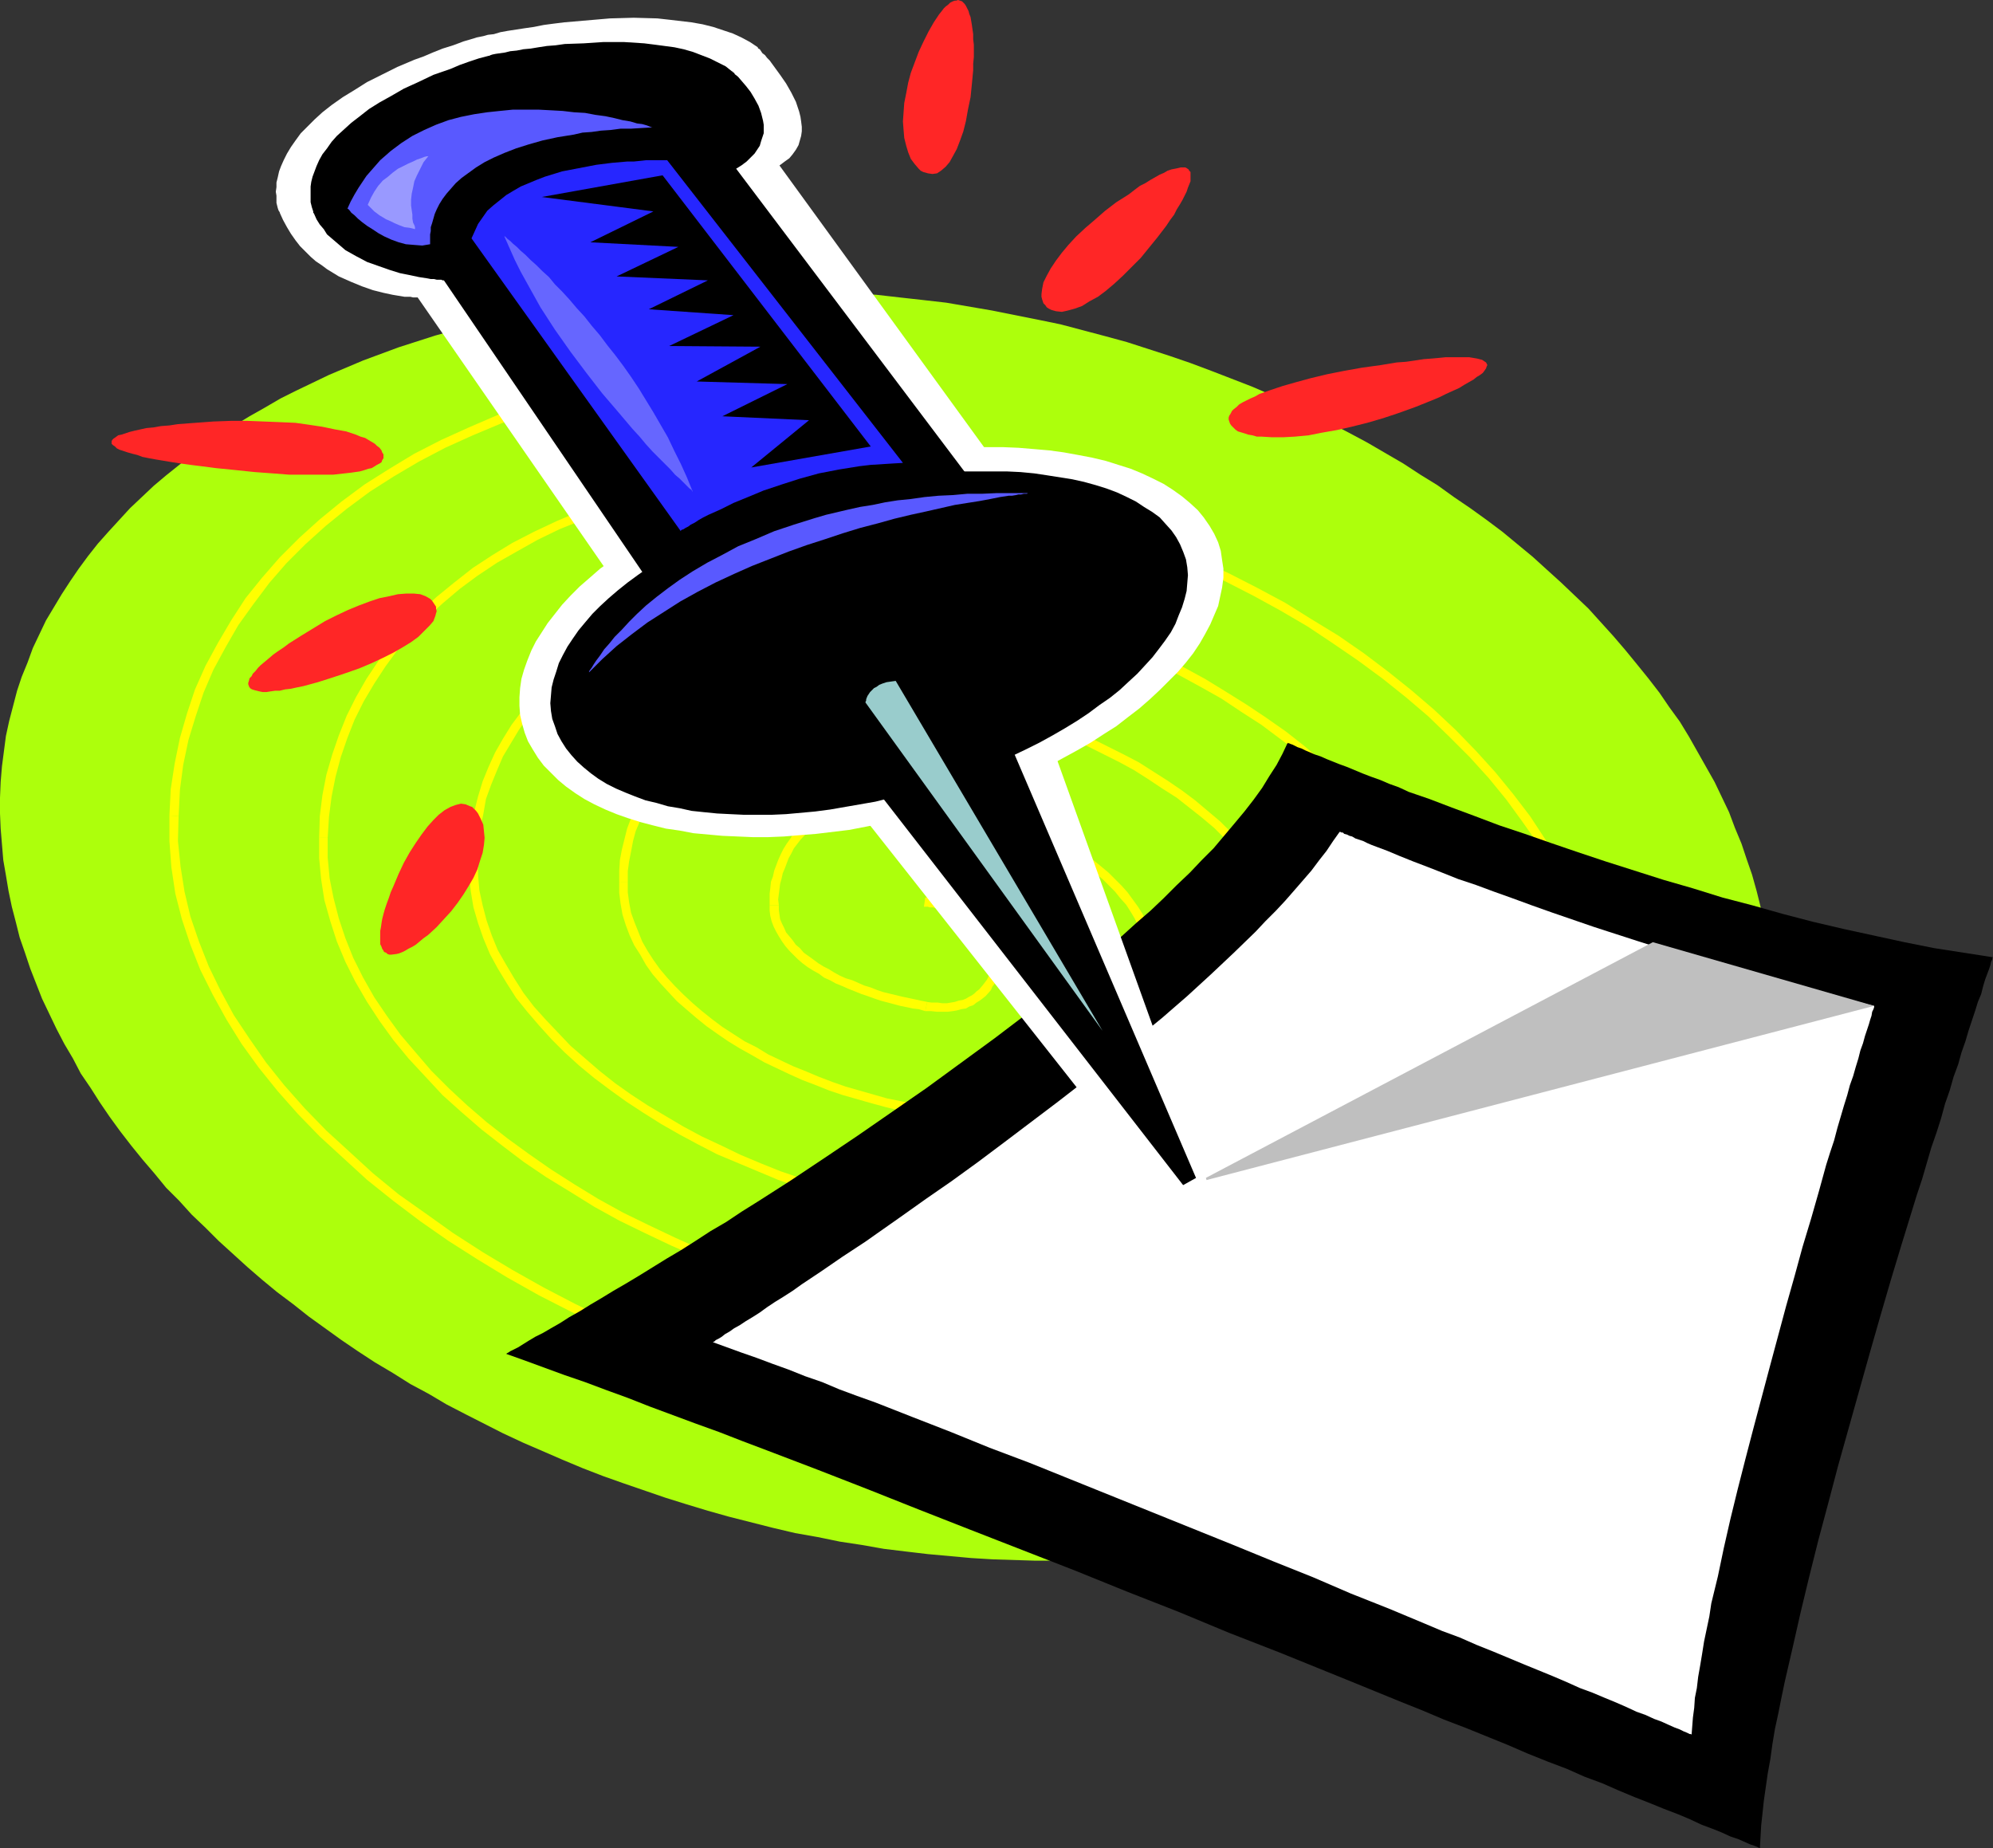 <?xml version="1.0" encoding="UTF-8" standalone="no"?>
<svg
   version="1.0"
   width="129.766mm"
   height="120.336mm"
   id="svg45"
   sodipodi:docname="Push Pin 02.wmf"
   xmlns:inkscape="http://www.inkscape.org/namespaces/inkscape"
   xmlns:sodipodi="http://sodipodi.sourceforge.net/DTD/sodipodi-0.dtd"
   xmlns="http://www.w3.org/2000/svg"
   xmlns:svg="http://www.w3.org/2000/svg">
  <rect width="100%" height="100%" fill="#333333" stroke="none"/>
  <sodipodi:namedview
     id="namedview45"
     pagecolor="#ffffff"
     bordercolor="#000000"
     borderopacity="0.25"
     inkscape:showpageshadow="2"
     inkscape:pageopacity="0.0"
     inkscape:pagecheckerboard="0"
     inkscape:deskcolor="#d1d1d1"
     inkscape:document-units="mm" />
  <defs
     id="defs1">
    <pattern
       id="WMFhbasepattern"
       patternUnits="userSpaceOnUse"
       width="6"
       height="6"
       x="0"
       y="0" />
  </defs>
  <path
     style="fill:#adff0c;fill-opacity:1;fill-rule:evenodd;stroke:none"
     d="m 201.192,378.229 -5.494,-0.969 -5.494,-1.293 -10.827,-2.747 -5.171,-1.454 -5.333,-1.616 -5.171,-1.616 -5.171,-1.777 -5.171,-1.777 -5.01,-1.777 -5.01,-1.939 -5.01,-2.1 -4.848,-2.1 -4.848,-2.1 -4.848,-2.262 -9.211,-4.685 -4.686,-2.424 -4.363,-2.585 -4.525,-2.424 -4.363,-2.747 -4.363,-2.585 -4.202,-2.747 -4.04,-2.747 -4.04,-2.908 -4.04,-2.908 -3.878,-3.07 -3.878,-2.908 -3.717,-3.07 -3.555,-3.07 -3.555,-3.231 -3.555,-3.231 -3.232,-3.231 -3.394,-3.231 -3.07,-3.393 -3.232,-3.231 -2.909,-3.554 -2.909,-3.393 -2.747,-3.393 -2.747,-3.554 -2.586,-3.554 -2.424,-3.554 -2.262,-3.554 -2.424,-3.554 -1.939,-3.716 -2.101,-3.554 -1.939,-3.716 -1.778,-3.716 -1.778,-3.716 L 8.888,242.028 7.434,238.312 6.141,234.434 4.848,230.718 3.878,226.84 2.909,223.124 2.101,219.247 1.454,215.369 0.808,211.653 0.485,207.776 0.162,203.898 0,200.182 v -3.878 l 0.162,-3.878 0.323,-3.878 0.485,-3.716 0.485,-3.716 0.808,-3.716 0.97,-3.716 0.97,-3.716 1.131,-3.393 1.454,-3.554 1.293,-3.554 1.616,-3.393 1.616,-3.393 1.939,-3.231 1.939,-3.231 2.101,-3.231 2.101,-3.07 2.262,-3.07 2.424,-3.07 2.586,-2.908 5.333,-5.816 2.909,-2.747 2.909,-2.747 3.07,-2.585 3.232,-2.585 3.232,-2.585 3.394,-2.424 3.394,-2.424 3.555,-2.262 3.717,-2.262 3.717,-2.1 3.878,-2.262 3.878,-1.939 4.04,-1.939 4.04,-1.939 4.202,-1.777 4.202,-1.777 4.363,-1.616 4.363,-1.616 4.525,-1.454 4.525,-1.454 4.686,-1.293 4.686,-1.293 4.686,-1.131 4.848,-1.131 4.848,-1.131 4.848,-0.808 5.171,-0.969 5.01,-0.646 5.01,-0.646 5.171,-0.646 5.333,-0.485 5.171,-0.323 5.333,-0.323 10.666,-0.485 h 5.494 l 5.494,0.162 5.494,0.162 5.494,0.162 5.656,0.485 5.494,0.323 5.656,0.646 5.818,0.646 5.656,0.646 5.656,0.969 5.656,0.969 5.656,1.131 5.656,1.131 5.494,1.131 5.494,1.454 5.494,1.454 5.333,1.454 10.504,3.393 5.171,1.777 5.171,1.939 5.01,1.939 5.01,1.939 4.848,2.1 4.848,2.262 4.686,2.262 4.686,2.262 4.686,2.424 4.525,2.424 8.888,5.17 4.202,2.747 4.202,2.585 4.04,2.908 4.04,2.747 4.04,2.908 3.878,2.908 3.717,3.07 3.717,3.07 3.555,3.231 3.394,3.07 3.394,3.231 3.394,3.231 6.141,6.786 2.909,3.393 2.909,3.554 2.747,3.393 2.747,3.554 2.424,3.554 2.586,3.554 2.262,3.716 2.101,3.716 2.101,3.716 2.101,3.716 1.778,3.716 1.778,3.716 1.454,3.878 1.616,3.878 1.293,3.878 1.293,3.716 1.131,4.039 0.97,3.878 0.808,3.878 0.646,4.039 0.646,3.878 0.485,4.039 0.323,3.878 v 4.039 l 0.162,4.039 -0.162,4.039 -0.323,3.878 -0.323,4.039 -0.646,4.039 -0.646,3.878 -0.808,4.039 -0.808,3.878 -1.131,3.716 -1.131,3.716 -1.293,3.716 -1.454,3.716 -1.616,3.554 -1.616,3.393 -1.778,3.554 -3.878,6.624 -2.101,3.393 -2.262,3.231 -2.424,3.07 -2.424,3.07 -2.586,3.07 -2.586,2.908 -2.909,2.908 -2.747,2.747 -3.07,2.747 -3.07,2.747 -3.07,2.585 -3.232,2.424 -3.394,2.585 -3.394,2.424 -3.555,2.262 -3.555,2.262 -3.717,2.1 -3.717,2.1 -3.878,1.939 -3.878,2.1 -4.04,1.777 -4.04,1.777 -4.04,1.616 -4.202,1.616 -4.363,1.454 -4.363,1.454 -4.363,1.454 -4.525,1.293 -4.525,1.131 -4.686,1.131 -4.686,0.969 -4.686,0.969 -4.686,0.808 -4.848,0.646 -4.848,0.646 -5.01,0.646 -5.01,0.485 -5.01,0.323 -5.01,0.162 -5.171,0.323 h -5.01 -5.333 l -5.171,-0.162 -5.171,-0.162 -5.333,-0.323 -5.333,-0.485 -5.333,-0.485 -5.494,-0.646 -5.333,-0.646 -5.494,-0.969 -5.333,-0.808 z"
     id="path1" />
  <path
     style="fill:#ffff00;fill-opacity:1;fill-rule:evenodd;stroke:none"
     d="m 227.371,223.124 h 0.97 l 0.485,0.162 h 0.808 l 0.485,0.162 h 0.808 l 1.293,0.323 0.808,0.162 0.808,0.162 h 0.646 l 0.808,0.323 0.808,0.162 1.454,0.323 0.808,0.323 0.646,0.162 0.646,0.323 2.101,0.969 0.485,0.162 0.485,0.485 0.485,0.323 0.323,0.323 0.323,0.485 0.485,0.485 0.162,0.323 0.162,0.485 0.323,0.485 v 0.485 l 0.162,0.808 v -0.323 h 2.262 l -0.162,-0.162 -0.162,-0.646 v -0.808 l -0.323,-0.646 -0.323,-0.646 -0.323,-0.808 -0.485,-0.485 -0.323,-0.485 -0.646,-0.646 -0.646,-0.323 -0.646,-0.485 -0.646,-0.485 -2.101,-0.808 -0.808,-0.485 -0.808,-0.162 -0.808,-0.323 -0.646,-0.162 -0.97,-0.323 -0.808,-0.162 -0.808,-0.162 -0.808,-0.162 -0.646,-0.162 -0.808,-0.162 -1.454,-0.162 -0.646,-0.162 -0.646,-0.162 h -0.646 l -0.646,-0.162 h -1.131 0.162 z"
     id="path2" />
  <path
     style="fill:#ffff00;fill-opacity:1;fill-rule:evenodd;stroke:none"
     d="m 245.147,231.203 v 0 0.485 l -0.162,0.808 v 0.646 0.808 l -0.162,0.646 -0.162,0.646 v 0.808 l -0.323,1.454 -0.323,0.808 -0.323,0.646 -0.485,1.454 -0.323,0.646 -0.485,0.646 -0.485,0.646 -0.97,1.131 -0.646,0.485 -0.485,0.485 -0.646,0.485 -0.646,0.323 -0.808,0.485 -0.808,0.323 -0.97,0.162 -0.97,0.323 -0.97,0.162 -0.97,0.162 h -1.131 l -1.131,-0.162 h -1.454 l -1.293,-0.162 h 0.162 l -0.485,2.262 h 0.162 1.293 l 1.454,0.162 h 1.293 1.293 l 1.293,-0.162 0.97,-0.162 1.131,-0.323 1.131,-0.162 0.808,-0.485 0.97,-0.323 0.808,-0.646 0.808,-0.485 0.646,-0.485 0.808,-0.646 1.293,-1.454 0.323,-0.808 0.485,-0.646 0.485,-0.808 0.646,-1.616 0.323,-0.808 0.323,-0.808 0.323,-1.616 0.162,-0.808 0.162,-0.808 v -0.808 l 0.162,-0.808 v -0.646 -0.646 l 0.162,-0.646 v -0.162 z"
     id="path3" />
  <path
     style="fill:#ffff00;fill-opacity:1;fill-rule:evenodd;stroke:none"
     d="m 228.179,246.552 v 0 l -1.616,-0.323 -1.454,-0.323 -3.07,-0.646 -4.686,-1.131 -1.454,-0.485 -1.616,-0.646 -1.616,-0.485 -2.909,-1.293 -1.616,-0.485 -1.454,-0.646 -1.454,-0.808 -1.293,-0.808 -1.293,-0.646 -1.293,-0.808 -1.293,-0.969 -1.131,-0.808 -1.131,-0.808 -0.97,-1.131 -0.97,-0.808 -0.808,-1.131 -0.808,-0.969 -0.808,-0.969 -0.485,-1.131 -0.485,-0.969 -0.485,-1.131 -0.162,-1.131 -0.162,-1.131 v -1.131 h -2.262 v 1.293 l 0.162,1.293 0.323,1.293 0.485,1.293 0.646,1.293 0.646,1.131 0.808,1.293 0.808,1.131 0.97,1.131 0.97,0.969 1.131,1.131 1.131,0.969 1.293,0.969 1.293,0.808 1.454,0.808 1.293,0.969 1.454,0.646 1.454,0.808 1.616,0.646 1.454,0.646 3.232,1.293 1.454,0.485 1.778,0.646 1.454,0.485 4.848,1.293 1.616,0.323 1.454,0.323 1.454,0.162 1.616,0.485 v 0 z"
     id="path4" />
  <path
     style="fill:#ffff00;fill-opacity:1;fill-rule:evenodd;stroke:none"
     d="m 191.657,222.801 v -0.162 l -0.162,-1.293 0.162,-1.293 0.323,-2.585 0.323,-1.131 0.323,-1.454 0.485,-1.131 0.485,-1.293 0.485,-1.293 0.646,-1.131 0.646,-1.293 1.616,-2.1 1.939,-2.1 3.394,-2.908 1.131,-0.808 1.454,-0.646 2.909,-1.454 1.454,-0.485 1.616,-0.485 1.778,-0.323 1.778,-0.323 1.778,-0.323 2.101,-0.162 h 1.939 l 2.101,0.162 2.262,0.162 2.262,0.323 0.485,-2.262 -2.424,-0.323 -2.424,-0.162 h -2.262 -2.101 l -2.101,0.162 -1.939,0.162 -1.939,0.323 -1.778,0.485 -1.778,0.485 -1.778,0.485 -1.454,0.808 -1.454,0.646 -1.616,0.969 -1.454,0.808 -3.555,3.07 -2.101,2.262 -0.808,1.293 -0.808,1.131 -0.808,1.293 -0.646,1.293 -0.646,1.454 -0.485,1.293 -0.485,1.293 -0.323,1.454 -0.485,1.293 -0.162,1.616 -0.162,1.293 v 1.454 1.454 0 z"
     id="path5" />
  <path
     style="fill:#ffff00;fill-opacity:1;fill-rule:evenodd;stroke:none"
     d="m 226.886,197.274 h 0.162 l 2.262,0.323 2.262,0.485 2.424,0.485 2.586,0.485 2.262,0.646 4.848,1.454 2.424,0.969 2.262,0.808 2.424,0.969 2.262,0.969 4.525,2.262 2.101,1.131 2.262,1.131 1.939,1.454 1.939,1.293 1.939,1.293 1.778,1.454 1.778,1.454 1.454,1.454 1.616,1.616 1.293,1.616 1.454,1.616 1.131,1.777 0.97,1.616 0.808,1.777 0.808,1.777 0.646,1.777 0.323,1.777 0.323,1.939 0.323,2.1 v -0.162 h 2.101 v -0.162 l -0.162,-1.939 -0.323,-2.262 -0.485,-1.939 -0.646,-1.939 -0.97,-1.939 -0.808,-1.939 -1.131,-1.777 -1.293,-1.777 -1.293,-1.777 -1.454,-1.616 -1.616,-1.616 -1.616,-1.616 -1.939,-1.616 -1.778,-1.454 -1.939,-1.454 -1.939,-1.293 -2.101,-1.293 -2.262,-1.293 -2.262,-1.131 -2.262,-1.131 -2.262,-1.131 -2.424,-1.131 -2.262,-0.969 -2.424,-0.808 -2.586,-0.969 -4.848,-1.454 -2.424,-0.646 -2.586,-0.646 -2.424,-0.485 -2.424,-0.485 -2.424,-0.323 h 0.162 z"
     id="path6" />
  <path
     style="fill:#ffff00;fill-opacity:1;fill-rule:evenodd;stroke:none"
     d="m 282.476,237.019 v 0 l -0.162,1.777 v 1.939 l -0.323,2.1 -0.323,1.777 -0.97,3.878 -0.646,1.777 -0.808,1.777 -1.939,3.393 -1.131,1.777 -1.293,1.616 -1.293,1.454 -1.454,1.454 -3.07,2.747 -1.778,1.293 -1.939,1.131 -1.939,1.131 -2.101,0.969 -2.262,0.969 -2.101,0.808 -2.424,0.646 -2.424,0.646 -2.747,0.485 -2.586,0.323 -2.909,0.162 -2.747,0.162 h -3.07 l -3.232,-0.162 -3.07,-0.323 -3.394,-0.323 h 0.162 l -0.323,2.1 v 0 l 3.232,0.323 3.394,0.323 3.07,0.162 3.232,0.162 2.909,-0.162 2.909,-0.162 2.909,-0.485 2.747,-0.485 2.586,-0.646 2.424,-0.646 2.424,-0.808 2.262,-1.131 2.101,-0.969 2.101,-1.131 1.939,-1.293 1.939,-1.293 1.778,-1.454 1.616,-1.454 1.454,-1.616 1.454,-1.616 1.293,-1.777 1.131,-1.616 1.131,-1.939 0.97,-1.777 0.808,-1.939 0.808,-1.939 1.131,-4.039 0.323,-2.1 0.162,-1.939 0.162,-2.1 v -1.939 0 z"
     id="path7" />
  <path
     style="fill:#ffff00;fill-opacity:1;fill-rule:evenodd;stroke:none"
     d="m 228.502,272.402 -3.555,-0.808 -3.394,-0.646 -3.232,-0.646 -3.394,-0.969 -3.394,-0.969 -3.394,-0.969 -3.232,-1.131 -3.394,-1.293 -3.07,-1.293 -3.232,-1.293 -6.141,-2.908 -2.909,-1.777 -2.909,-1.454 -2.747,-1.777 -2.747,-1.777 -2.586,-1.939 -2.424,-1.939 -2.262,-1.939 -2.262,-2.1 -2.101,-2.1 -1.939,-2.1 -1.778,-2.1 -1.616,-2.262 -1.454,-2.262 -1.293,-2.262 -0.97,-2.424 -0.97,-2.424 -0.808,-2.262 -0.485,-2.585 -0.323,-2.424 v -2.424 h -2.101 v 2.585 l 0.323,2.585 0.485,2.747 0.808,2.585 0.97,2.585 1.131,2.424 1.454,2.262 1.454,2.585 1.616,2.262 1.939,2.262 1.939,2.1 2.101,2.262 2.424,2.1 2.262,1.939 2.586,2.1 2.747,1.939 2.586,1.777 2.909,1.777 2.909,1.616 3.07,1.777 6.141,2.908 3.232,1.454 3.394,1.293 3.232,1.293 3.394,1.131 3.394,0.969 3.394,0.969 3.555,0.969 3.232,0.808 3.555,0.646 3.555,0.646 z"
     id="path8" />
  <path
     style="fill:#ffff00;fill-opacity:1;fill-rule:evenodd;stroke:none"
     d="m 154.489,217.146 v -2.747 l 0.323,-2.424 0.485,-2.424 0.485,-2.585 0.646,-2.424 0.97,-2.262 0.97,-2.424 1.131,-2.262 1.293,-2.262 1.454,-2.262 1.616,-2.1 1.616,-1.939 1.939,-1.939 1.939,-1.939 2.101,-1.777 2.262,-1.616 2.424,-1.616 2.586,-1.454 2.586,-1.454 2.747,-1.293 2.909,-1.131 2.909,-1.131 3.232,-0.808 6.787,-1.454 3.394,-0.485 3.555,-0.323 3.717,-0.162 h 3.878 l 3.878,0.162 4.04,0.323 4.202,0.646 0.323,-2.262 -4.363,-0.646 -4.04,-0.323 -4.04,-0.162 -4.04,0.162 -3.717,0.162 -3.717,0.323 -3.555,0.485 -3.394,0.646 -3.394,0.808 -3.232,0.808 -3.232,1.131 -2.909,1.131 -2.909,1.454 -2.747,1.293 -2.586,1.616 -2.424,1.777 -2.424,1.616 -2.262,1.939 -2.101,1.939 -1.939,2.1 -1.778,2.1 -1.616,2.262 -1.616,2.262 -1.293,2.424 -1.131,2.262 -1.131,2.424 -0.97,2.585 -0.646,2.585 -0.646,2.585 -0.485,2.585 -0.162,2.585 v 2.908 z"
     id="path9" />
  <path
     style="fill:#ffff00;fill-opacity:1;fill-rule:evenodd;stroke:none"
     d="m 226.563,171.584 4.202,0.485 4.202,0.808 4.202,0.969 4.202,0.969 4.202,1.293 4.04,1.293 4.202,1.454 4.04,1.454 4.04,1.616 3.878,1.777 3.878,1.939 3.878,1.939 3.555,1.939 3.555,2.262 3.394,2.262 3.555,2.262 3.07,2.424 3.07,2.424 3.07,2.585 2.747,2.747 2.586,2.585 2.424,2.908 2.262,2.747 2.101,2.908 1.778,2.908 1.778,3.07 1.293,3.07 1.454,3.231 0.97,3.07 0.646,3.231 0.485,3.231 0.485,3.554 v -0.162 h 2.101 v -0.162 l -0.323,-3.393 -0.646,-3.393 -0.646,-3.393 -1.131,-3.393 -1.293,-3.231 -1.454,-3.231 -1.778,-3.07 -1.939,-3.07 -2.101,-3.07 -2.262,-2.908 -2.586,-2.908 -2.747,-2.747 -2.747,-2.747 -3.07,-2.585 -3.07,-2.585 -3.232,-2.424 -3.555,-2.424 -3.555,-2.262 -3.555,-2.262 -3.717,-1.939 -3.878,-1.939 -3.878,-1.939 -4.04,-1.939 -3.878,-1.616 -4.363,-1.454 -4.04,-1.454 -4.202,-1.293 -4.202,-1.131 -4.363,-1.293 -4.202,-0.808 -4.202,-0.808 -4.363,-0.646 z"
     id="path10" />
  <path
     style="fill:#ffff00;fill-opacity:1;fill-rule:evenodd;stroke:none"
     d="m 319.806,242.836 v 0 l -0.162,3.231 -0.162,3.231 -0.485,3.231 -0.485,3.07 -0.808,3.231 -0.97,2.908 -1.293,3.07 -1.454,2.747 -1.616,2.747 -1.778,2.747 -1.939,2.585 -2.101,2.585 -2.424,2.424 -2.424,2.262 -2.747,2.1 -2.747,2.1 -3.07,1.939 -3.232,1.777 -3.394,1.616 -3.555,1.454 -3.717,1.293 -3.878,1.293 -4.04,0.969 -4.202,0.808 -4.202,0.646 -4.525,0.485 -4.686,0.323 h -4.686 -4.848 l -5.01,-0.485 -5.171,-0.485 -5.171,-0.646 v 0 l -0.323,2.1 v 0 l 5.171,0.646 5.333,0.646 5.01,0.323 5.01,0.162 h 4.848 l 4.686,-0.323 4.525,-0.485 4.525,-0.646 4.202,-0.808 4.202,-1.131 4.04,-1.293 3.717,-1.293 3.555,-1.616 3.555,-1.616 3.232,-1.777 3.232,-1.939 2.909,-2.262 2.909,-2.262 2.424,-2.262 2.586,-2.585 2.262,-2.585 2.101,-2.747 1.778,-2.908 1.616,-2.747 1.616,-3.07 1.131,-3.07 1.131,-3.07 0.808,-3.231 0.646,-3.393 0.485,-3.393 0.162,-3.231 v -3.393 0 z"
     id="path11" />
  <path
     style="fill:#ffff00;fill-opacity:1;fill-rule:evenodd;stroke:none"
     d="m 228.825,298.092 -5.494,-1.131 -5.171,-1.131 -5.333,-1.131 -5.171,-1.454 -5.333,-1.454 -5.01,-1.777 -5.171,-1.777 -4.848,-1.939 -5.01,-2.1 -4.686,-2.262 -4.848,-2.262 -4.525,-2.424 -4.363,-2.585 -4.363,-2.585 -4.202,-2.747 -3.878,-2.747 -3.878,-3.07 -7.11,-6.14 -3.07,-3.231 -3.07,-3.231 -2.909,-3.231 -2.586,-3.393 -2.262,-3.554 -2.101,-3.554 -1.939,-3.393 -1.454,-3.554 -1.293,-3.716 -0.97,-3.716 -0.808,-3.716 -0.323,-3.716 v -3.716 h -2.262 v 3.878 l 0.485,3.878 0.646,3.878 1.131,3.878 1.293,3.716 1.616,3.878 1.939,3.554 2.262,3.716 2.262,3.554 2.747,3.393 2.909,3.393 3.07,3.393 3.232,3.231 3.555,3.231 3.717,3.07 3.878,2.908 4.04,2.908 4.202,2.747 4.363,2.747 4.525,2.585 4.525,2.424 4.686,2.424 5.01,2.1 5.01,2.1 5.01,2.1 5.01,1.777 5.171,1.777 5.333,1.454 5.333,1.454 5.333,1.293 5.171,1.131 5.656,0.969 z"
     id="path12" />
  <path
     style="fill:#ffff00;fill-opacity:1;fill-rule:evenodd;stroke:none"
     d="m 117.645,211.653 v 0 -4.039 l 0.485,-3.554 0.808,-3.716 0.646,-3.716 1.293,-3.554 1.454,-3.554 1.454,-3.393 1.939,-3.231 1.939,-3.231 2.262,-3.231 2.586,-3.07 2.586,-2.908 2.909,-2.747 3.07,-2.747 3.394,-2.424 3.555,-2.424 3.555,-2.424 3.717,-2.1 4.04,-1.939 4.363,-1.777 4.202,-1.616 4.525,-1.454 4.686,-1.293 5.01,-0.969 5.01,-0.969 5.171,-0.646 5.171,-0.485 5.494,-0.162 h 5.656 l 5.656,0.162 5.818,0.485 6.141,0.808 0.162,-2.262 -6.141,-0.808 -5.818,-0.485 -5.818,-0.162 h -5.656 l -5.656,0.162 -5.333,0.485 -5.333,0.646 -5.01,0.969 -5.01,1.131 -4.686,1.293 -4.686,1.454 -4.525,1.616 -4.202,1.939 -4.202,1.939 -3.878,2.262 -3.717,2.262 -3.717,2.424 -3.232,2.585 -3.232,2.908 -3.07,2.747 -2.747,3.07 -2.424,3.231 -2.424,3.231 -2.101,3.393 -1.939,3.393 -1.616,3.554 -1.454,3.554 -1.131,3.716 -0.97,3.878 -0.808,3.716 -0.323,4.039 -0.162,3.878 v 0.162 z"
     id="path13" />
  <path
     style="fill:#ffff00;fill-opacity:1;fill-rule:evenodd;stroke:none"
     d="m 226.078,145.734 6.141,0.808 5.979,1.131 5.979,1.454 5.979,1.454 5.979,1.777 5.818,1.777 5.818,2.1 5.656,2.262 5.656,2.424 5.494,2.424 5.494,2.747 5.333,2.908 5.171,2.908 4.848,3.231 5.01,3.231 4.525,3.393 4.525,3.393 4.363,3.716 4.04,3.716 3.717,3.716 3.717,4.039 3.394,4.039 3.07,4.039 2.909,4.362 2.586,4.201 2.262,4.362 2.101,4.362 1.778,4.524 1.454,4.524 0.97,4.524 0.808,4.685 0.485,4.847 v 0 l 2.262,-0.162 v 0 l -0.646,-4.847 -0.646,-4.847 -1.131,-4.847 -1.454,-4.685 -1.778,-4.524 -2.101,-4.524 -2.424,-4.524 -2.586,-4.362 -3.07,-4.201 -3.07,-4.362 -3.555,-4.039 -3.717,-4.039 -3.878,-3.878 -4.04,-3.716 -4.363,-3.716 -4.525,-3.554 -4.848,-3.393 -4.848,-3.231 -5.171,-3.231 -5.01,-3.07 -5.333,-2.908 -5.656,-2.747 -5.494,-2.424 -5.656,-2.585 -5.818,-2.262 -5.818,-2.1 -5.979,-1.777 -5.979,-1.777 -6.141,-1.616 -5.979,-1.293 -6.141,-1.293 -5.979,-0.808 z"
     id="path14" />
  <path
     style="fill:#ffff00;fill-opacity:1;fill-rule:evenodd;stroke:none"
     d="m 357.136,248.814 v -0.162 4.685 l -0.162,4.685 -0.646,4.362 -0.97,4.362 -0.97,4.362 -1.454,4.201 -1.778,4.039 -2.101,4.039 -2.262,3.716 -2.586,3.716 -2.747,3.716 -3.07,3.393 -3.394,3.231 -3.555,3.07 -3.878,2.908 -4.04,2.908 -4.525,2.424 -4.525,2.424 -4.686,2.1 -5.01,2.1 -5.333,1.616 -5.333,1.616 -5.818,1.293 -5.818,0.969 -5.979,0.808 -6.302,0.646 -6.464,0.323 h -6.464 l -6.787,-0.162 -6.949,-0.485 -7.272,-0.808 -7.11,-1.131 -0.323,2.262 7.272,0.969 7.11,0.808 7.11,0.646 6.949,0.162 h 6.626 l 6.464,-0.323 6.302,-0.646 6.302,-0.808 5.979,-1.131 5.656,-1.293 5.494,-1.616 5.333,-1.777 5.171,-1.939 4.848,-2.262 4.686,-2.424 4.525,-2.585 4.202,-2.908 3.878,-2.908 3.717,-3.231 3.555,-3.393 3.07,-3.393 2.909,-3.716 2.747,-3.878 2.424,-3.878 1.939,-4.201 1.778,-4.201 1.616,-4.362 1.131,-4.524 0.808,-4.524 0.646,-4.524 0.323,-4.847 v -4.685 0 z"
     id="path15" />
  <path
     style="fill:#ffff00;fill-opacity:1;fill-rule:evenodd;stroke:none"
     d="m 229.149,323.781 -7.272,-1.454 -7.434,-1.454 -7.272,-1.777 -6.949,-1.939 -7.11,-2.1 -6.949,-2.424 -6.787,-2.585 -6.787,-2.585 -6.464,-2.908 -6.464,-3.07 -6.302,-3.07 -6.141,-3.393 -5.818,-3.554 -5.818,-3.716 -5.333,-3.716 -5.333,-3.878 -5.171,-4.039 -4.686,-4.039 -4.525,-4.201 -4.363,-4.362 -3.878,-4.524 -3.717,-4.362 -3.394,-4.685 -3.07,-4.524 -2.747,-4.847 -2.424,-4.847 -1.939,-4.847 -1.616,-4.847 -1.293,-5.009 -0.97,-4.847 -0.485,-5.17 v -4.847 h -2.101 v 5.009 l 0.485,5.17 0.808,5.17 1.454,5.17 1.616,5.009 2.101,5.009 2.424,4.847 2.909,5.009 3.07,4.685 3.394,4.685 3.717,4.524 4.202,4.524 4.202,4.524 4.686,4.201 4.848,4.201 5.171,4.039 5.333,4.039 5.494,3.716 5.818,3.554 5.979,3.716 6.141,3.393 6.302,3.07 6.464,3.07 6.626,2.908 6.787,2.747 6.787,2.585 7.11,2.262 7.11,2.262 7.11,1.939 7.272,1.777 7.434,1.616 7.434,1.454 z"
     id="path16" />
  <path
     style="fill:#ffff00;fill-opacity:1;fill-rule:evenodd;stroke:none"
     d="m 80.638,206.16 v 0 l 0.323,-5.17 0.646,-5.009 0.97,-4.847 1.293,-4.847 1.616,-4.685 1.778,-4.524 2.262,-4.524 2.586,-4.362 2.747,-4.201 3.07,-4.201 3.394,-3.878 3.717,-3.878 3.878,-3.554 4.202,-3.554 4.363,-3.231 4.848,-3.231 4.848,-2.747 5.171,-2.908 5.333,-2.585 5.656,-2.262 5.818,-2.1 5.979,-1.777 6.302,-1.616 6.302,-1.454 6.787,-1.131 6.787,-0.808 6.949,-0.646 7.11,-0.323 h 7.434 l 7.434,0.162 7.595,0.646 7.918,0.969 0.162,-2.262 -7.918,-0.808 -7.595,-0.646 -7.595,-0.323 h -7.434 l -7.272,0.323 -6.949,0.646 -6.949,0.969 -6.787,0.969 -6.464,1.454 -6.464,1.777 -5.979,1.777 -5.979,2.1 -5.656,2.424 -5.494,2.585 -5.333,2.747 -5.01,3.07 -4.686,3.07 -4.525,3.554 -4.363,3.554 -4.04,3.716 -3.717,3.878 -3.394,4.039 -3.232,4.201 -2.909,4.362 -2.586,4.524 -2.262,4.524 -1.939,4.847 -1.616,4.685 -1.454,5.009 -0.97,5.009 -0.646,5.17 -0.162,5.17 v 0.162 z"
     id="path17" />
  <path
     style="fill:#ffff00;fill-opacity:1;fill-rule:evenodd;stroke:none"
     d="m 225.755,119.883 h -0.162 l 7.918,1.131 7.757,1.454 7.918,1.616 7.595,2.1 7.757,2.1 7.595,2.585 7.434,2.747 7.434,2.908 7.272,3.07 7.11,3.393 6.949,3.554 6.787,3.716 6.626,3.878 6.302,4.201 6.141,4.201 6.141,4.524 5.656,4.524 5.494,4.685 5.171,5.009 5.01,5.009 4.686,5.17 4.363,5.332 3.878,5.332 3.878,5.493 3.232,5.655 3.07,5.655 2.586,5.816 2.262,5.816 1.939,5.816 1.454,6.14 0.97,5.978 0.646,6.14 v 0 l 2.262,-0.162 v 0 l -0.808,-6.301 -0.97,-6.14 -1.454,-6.301 -1.939,-5.816 -2.262,-6.14 -2.747,-5.816 -2.909,-5.816 -3.555,-5.655 -3.717,-5.655 -4.202,-5.493 -4.363,-5.332 -4.686,-5.17 -5.01,-5.17 -5.333,-5.009 -5.656,-4.847 -5.656,-4.524 -5.979,-4.524 -6.302,-4.362 -6.626,-4.039 -6.464,-4.039 -6.949,-3.716 -6.949,-3.554 -7.272,-3.393 -7.272,-3.231 -7.434,-2.908 -7.434,-2.747 -7.757,-2.424 -7.757,-2.262 -7.757,-2.1 -7.918,-1.777 -7.918,-1.454 -7.757,-1.131 h -0.162 z"
     id="path18" />
  <path
     style="fill:#ffff00;fill-opacity:1;fill-rule:evenodd;stroke:none"
     d="m 394.627,254.63 v 0 5.978 l -0.323,5.978 -0.646,5.816 -1.131,5.655 -1.454,5.493 -1.778,5.493 -2.262,5.17 -2.586,5.009 -2.909,5.009 -3.394,4.685 -3.717,4.524 -4.04,4.201 -4.363,4.201 -4.686,3.878 -5.01,3.716 -5.171,3.554 -5.818,3.07 -5.979,3.07 -6.141,2.585 -6.464,2.585 -6.787,2.1 -7.11,1.939 -7.272,1.454 -7.595,1.293 -7.757,0.969 -8.08,0.646 -8.242,0.323 h -8.565 l -8.565,-0.323 -9.05,-0.808 -9.05,-1.131 -9.211,-1.293 v 0 l -0.323,2.262 v 0 l 9.211,1.293 9.211,1.131 9.05,0.646 8.726,0.485 8.565,-0.162 8.403,-0.162 8.08,-0.808 7.918,-0.808 7.595,-1.293 7.434,-1.616 7.11,-1.939 6.949,-2.1 6.626,-2.585 6.302,-2.747 5.979,-3.07 5.818,-3.231 5.494,-3.554 5.01,-3.716 4.848,-4.039 4.525,-4.201 4.202,-4.362 3.717,-4.685 3.394,-4.847 3.07,-5.009 2.747,-5.17 2.262,-5.493 1.778,-5.493 1.616,-5.655 1.131,-5.816 0.646,-5.978 0.323,-6.14 v -5.978 -0.162 z"
     id="path19" />
  <path
     style="fill:#ffff00;fill-opacity:1;fill-rule:evenodd;stroke:none"
     d="m 229.472,349.47 -9.373,-1.777 -9.373,-2.1 -9.05,-2.262 -9.05,-2.424 -8.888,-2.747 -8.726,-3.07 -8.565,-3.231 -8.565,-3.393 -8.242,-3.716 -8.08,-3.878 -7.757,-4.039 -7.757,-4.362 -7.272,-4.362 -7.272,-4.685 -6.787,-4.847 -6.626,-4.685 -6.302,-5.17 -5.818,-5.332 -5.656,-5.17 -5.333,-5.493 -5.01,-5.655 -4.525,-5.655 -4.04,-5.816 -3.878,-5.816 -3.232,-5.978 -2.909,-5.978 -2.424,-6.14 -2.101,-6.14 -1.454,-6.14 -0.97,-6.14 -0.646,-6.301 0.162,-6.301 v 0.162 l -2.262,-0.162 v 0 6.301 l 0.485,6.463 0.97,6.463 1.616,6.301 2.101,6.301 2.424,6.14 3.07,6.14 3.394,6.14 3.717,5.978 4.202,5.816 4.686,5.816 5.01,5.655 5.333,5.493 5.818,5.332 5.818,5.332 6.464,5.17 6.626,5.009 6.949,4.847 7.11,4.524 7.434,4.524 7.757,4.362 7.918,4.039 8.08,3.878 8.403,3.716 8.403,3.554 8.726,3.231 8.888,3.07 8.888,2.747 9.05,2.424 9.211,2.424 9.373,2.1 9.534,1.777 z"
     id="path20" />
  <path
     style="fill:#ffff00;fill-opacity:1;fill-rule:evenodd;stroke:none"
     d="m 43.955,200.828 0.323,-6.463 0.808,-6.14 1.293,-6.14 1.778,-5.816 1.939,-5.816 2.424,-5.655 3.07,-5.655 3.07,-5.332 3.717,-5.17 3.878,-5.17 4.202,-4.847 4.686,-4.685 5.01,-4.524 5.171,-4.201 5.656,-4.201 5.818,-3.716 6.302,-3.716 6.464,-3.393 6.787,-3.07 6.949,-2.908 7.272,-2.585 7.595,-2.262 7.757,-1.939 7.918,-1.616 8.242,-1.454 8.403,-1.131 8.726,-0.808 8.726,-0.323 9.05,-0.162 9.211,0.323 9.373,0.808 9.696,0.969 0.323,-2.1 -9.696,-1.131 -9.534,-0.808 -9.373,-0.162 -9.05,0.162 -8.888,0.162 -8.726,0.808 -8.565,1.131 -8.242,1.454 -8.08,1.777 -7.918,1.939 -7.595,2.262 -7.434,2.585 -7.11,3.07 -6.787,3.07 -6.626,3.393 -6.141,3.716 -6.141,3.878 -5.656,4.201 -5.333,4.362 -5.01,4.524 -4.848,4.847 -4.363,5.009 -4.04,5.009 -3.555,5.493 -3.232,5.493 -3.07,5.655 -2.586,5.816 -1.939,5.816 -1.778,6.14 -1.293,6.301 -0.97,6.301 -0.323,6.463 z"
     id="path21" />
  <path
     style="fill:#000000;fill-opacity:1;fill-rule:evenodd;stroke:none"
     d="m 316.897,182.733 v 0.162 h 0.323 l 0.323,0.162 0.485,0.162 0.646,0.323 0.646,0.323 0.97,0.323 0.97,0.485 1.131,0.485 1.131,0.485 1.454,0.485 1.454,0.646 1.616,0.646 1.616,0.646 1.778,0.646 1.939,0.808 1.939,0.808 2.101,0.808 2.262,0.808 2.262,0.969 2.262,0.808 2.424,1.131 5.171,1.777 5.494,2.1 5.656,2.1 5.979,2.262 6.302,2.1 6.464,2.262 6.626,2.262 6.787,2.262 7.11,2.262 7.11,2.262 7.272,2.1 7.272,2.262 7.434,1.939 7.434,2.1 7.434,1.939 7.595,1.777 7.434,1.616 7.434,1.616 7.272,1.454 7.272,1.131 7.272,1.131 -0.162,0.162 v 0.323 l -0.323,0.646 -0.162,0.808 -0.323,0.969 -0.485,1.293 -0.485,1.293 -0.485,1.616 -0.485,1.939 -0.808,1.939 -0.646,2.1 -0.808,2.424 -0.808,2.424 -0.808,2.747 -0.97,2.747 -0.808,2.908 -1.131,3.07 -0.97,3.393 -1.131,3.231 -0.97,3.554 -1.131,3.554 -1.293,3.716 -1.131,3.878 -1.131,3.878 -1.293,3.878 -1.293,4.201 -2.586,8.402 -2.586,8.563 -2.586,8.886 -2.586,9.048 -2.586,9.209 -5.171,18.419 -2.424,9.209 -2.424,9.048 -2.262,9.048 -2.101,8.725 -1.939,8.563 -0.97,4.201 -0.97,4.201 -0.808,3.878 -0.808,4.039 -0.808,3.716 -0.646,3.878 -0.485,3.554 -0.646,3.554 -0.485,3.393 -0.485,3.393 -0.323,3.07 -0.323,2.908 -0.162,2.908 -0.162,2.747 -0.323,-0.162 -0.323,-0.162 -0.808,-0.323 -0.97,-0.323 -1.454,-0.646 -1.454,-0.646 -1.939,-0.646 -2.101,-0.969 -2.424,-0.969 -2.586,-0.969 -2.747,-1.293 -3.07,-1.293 -3.394,-1.293 -3.555,-1.454 -3.717,-1.454 -3.878,-1.616 -4.04,-1.777 -4.363,-1.616 -4.363,-1.939 -4.686,-1.777 -4.848,-1.939 -4.848,-2.1 -5.171,-2.1 -5.171,-2.1 -5.494,-2.1 -5.333,-2.262 -5.656,-2.262 -11.474,-4.685 -5.979,-2.424 -11.958,-4.847 -12.443,-4.847 -12.443,-5.17 -12.766,-5.009 -12.766,-5.17 -25.694,-10.017 -12.766,-5.009 -12.605,-5.009 -12.443,-4.847 -12.282,-4.685 -5.979,-2.262 -5.818,-2.262 -5.818,-2.1 -5.656,-2.1 -5.656,-2.1 -5.333,-2.1 -5.333,-1.939 -5.171,-1.939 -5.171,-1.777 -4.848,-1.777 -4.848,-1.777 -4.525,-1.616 0.162,-0.162 0.323,-0.162 0.485,-0.323 0.97,-0.485 0.97,-0.485 1.293,-0.808 1.293,-0.808 1.616,-0.969 1.939,-0.969 1.939,-1.131 2.262,-1.293 2.262,-1.454 2.586,-1.454 2.586,-1.616 2.747,-1.616 2.909,-1.777 3.07,-1.777 3.232,-1.939 3.394,-2.1 3.394,-2.1 3.555,-2.1 3.555,-2.262 3.717,-2.424 3.878,-2.262 3.878,-2.585 3.878,-2.424 8.08,-5.17 8.242,-5.493 8.403,-5.655 8.403,-5.816 8.403,-5.816 8.403,-6.14 8.403,-6.14 8.08,-6.14 8.08,-6.301 7.595,-6.301 7.434,-6.301 3.555,-3.231 3.555,-3.07 3.232,-3.07 3.232,-3.231 3.232,-3.07 2.909,-3.07 2.909,-2.908 2.586,-3.07 2.586,-3.07 2.424,-2.908 2.262,-2.908 2.101,-2.908 1.778,-2.908 1.778,-2.747 1.454,-2.747 z"
     id="path22" />
  <path
     style="fill:#ff2626;fill-opacity:1;fill-rule:evenodd;stroke:none"
     d="m 53.166,115.197 4.848,0.485 4.686,0.485 4.363,0.323 4.202,0.323 h 3.878 3.555 1.616 1.616 l 1.454,-0.162 1.454,-0.162 1.454,-0.162 1.131,-0.162 1.131,-0.162 1.131,-0.323 0.97,-0.323 0.808,-0.162 0.808,-0.485 0.485,-0.323 0.646,-0.323 0.485,-0.323 0.162,-0.485 0.323,-0.485 v -0.485 -0.485 l -0.323,-0.485 -0.162,-0.485 -0.485,-0.646 -0.646,-0.485 -0.485,-0.485 -0.808,-0.485 -0.808,-0.485 -0.808,-0.485 -1.131,-0.323 -1.131,-0.485 -2.424,-0.808 -2.747,-0.485 -3.07,-0.646 -3.232,-0.485 -3.394,-0.485 -3.717,-0.162 -4.04,-0.162 -4.04,-0.162 h -4.04 l -4.363,0.162 -4.363,0.323 -4.363,0.323 -2.101,0.323 -2.101,0.162 -1.778,0.323 -1.778,0.162 -1.454,0.323 -1.454,0.323 -1.293,0.323 -0.97,0.323 -0.97,0.323 -0.808,0.162 -0.646,0.485 -0.485,0.323 -0.323,0.323 -0.162,0.323 v 0.323 0.323 l 0.323,0.323 0.485,0.323 0.485,0.485 0.646,0.323 0.97,0.323 0.97,0.323 1.131,0.323 1.293,0.323 1.293,0.485 1.616,0.323 1.778,0.323 1.939,0.323 1.939,0.323 2.101,0.323 2.262,0.323 2.586,0.323 z"
     id="path23" />
  <path
     style="fill:#ff2626;fill-opacity:1;fill-rule:evenodd;stroke:none"
     d="m 71.104,158.336 3.07,-1.939 2.909,-1.777 2.909,-1.777 2.909,-1.454 2.747,-1.293 2.747,-1.131 2.586,-0.969 2.424,-0.808 2.424,-0.485 2.101,-0.485 2.101,-0.162 h 1.778 l 1.616,0.162 1.293,0.485 1.131,0.646 0.485,0.485 0.323,0.485 0.323,0.485 0.323,0.485 v 0.485 l 0.162,0.646 -0.162,0.485 -0.162,0.646 -0.485,1.293 -0.97,1.131 -1.293,1.293 -1.454,1.454 -1.778,1.293 -2.101,1.293 -2.262,1.293 -2.586,1.293 -2.747,1.293 -3.07,1.293 -3.232,1.131 -3.394,1.131 -3.555,1.131 -1.778,0.485 -1.778,0.485 -1.616,0.323 -1.454,0.323 -1.454,0.162 -1.293,0.323 h -1.131 l -1.131,0.162 -0.97,0.162 h -0.97 l -0.808,-0.162 -0.646,-0.162 -0.646,-0.162 -0.485,-0.162 -0.323,-0.162 -0.323,-0.323 -0.162,-0.323 -0.162,-0.485 v -0.323 l 0.162,-0.485 0.162,-0.646 0.485,-0.485 0.323,-0.646 0.646,-0.646 0.646,-0.808 0.646,-0.646 0.97,-0.808 0.97,-0.808 1.131,-0.969 1.131,-0.808 1.454,-0.969 z"
     id="path24" />
  <path
     style="fill:#ff2626;fill-opacity:1;fill-rule:evenodd;stroke:none"
     d="m 96.798,218.116 1.293,-3.07 1.293,-2.747 1.454,-2.585 1.454,-2.262 1.454,-2.1 1.454,-1.939 1.454,-1.616 1.293,-1.293 1.454,-1.131 1.454,-0.808 1.293,-0.485 1.293,-0.323 1.131,0.162 1.131,0.485 0.485,0.162 0.485,0.485 0.485,0.485 0.485,0.646 0.646,1.293 0.646,1.454 0.162,1.616 0.162,1.616 -0.162,1.777 -0.323,1.939 -0.646,1.939 -0.646,2.1 -0.97,2.1 -1.131,1.939 -1.293,2.1 -1.454,2.1 -1.616,2.1 -1.778,1.939 -1.778,1.939 -2.101,1.939 -1.131,0.808 -0.97,0.808 -0.97,0.808 -0.808,0.485 -0.97,0.485 -0.808,0.485 -0.646,0.323 -0.808,0.323 -0.646,0.162 -1.293,0.162 h -0.485 l -0.485,-0.162 -0.323,-0.323 -0.485,-0.162 -0.162,-0.323 -0.323,-0.485 -0.162,-0.485 -0.323,-0.646 v -0.646 -0.808 -0.808 -0.969 l 0.162,-0.808 0.162,-1.131 0.162,-0.969 0.323,-1.293 0.323,-1.131 0.485,-1.454 0.485,-1.293 0.485,-1.454 z"
     id="path25" />
  <path
     style="fill:#ff2626;fill-opacity:1;fill-rule:evenodd;stroke:none"
     d="m 339.844,89.831 -4.686,0.646 -4.525,0.808 -4.04,0.808 -4.04,0.969 -3.555,0.969 -3.394,0.969 -2.909,0.969 -2.747,0.969 -1.131,0.646 -1.131,0.485 -0.97,0.485 -0.97,0.485 -0.808,0.485 -0.646,0.646 -0.646,0.485 -0.485,0.485 -0.323,0.646 -0.323,0.485 -0.162,0.485 v 0.485 l 0.162,0.485 0.162,0.485 0.323,0.485 0.485,0.485 0.485,0.485 0.646,0.485 1.616,0.485 0.97,0.323 0.97,0.162 1.131,0.323 h 1.131 l 2.586,0.162 h 2.747 l 2.909,-0.162 3.394,-0.323 3.232,-0.646 3.717,-0.646 3.555,-0.808 3.878,-0.969 3.878,-1.131 3.878,-1.293 4.04,-1.454 4.04,-1.616 1.939,-0.808 1.616,-0.808 1.778,-0.808 1.454,-0.646 1.293,-0.808 1.131,-0.646 1.131,-0.646 0.808,-0.646 0.808,-0.485 0.646,-0.485 0.485,-0.646 0.323,-0.485 0.162,-0.485 0.162,-0.323 -0.162,-0.323 -0.162,-0.323 -0.485,-0.323 -0.485,-0.323 -0.646,-0.162 -0.646,-0.162 -0.97,-0.162 -0.97,-0.162 h -1.293 -2.747 -1.616 l -1.616,0.162 -1.778,0.162 -2.101,0.162 -2.101,0.323 -2.262,0.323 -2.262,0.162 z"
     id="path26" />
  <path
     style="fill:#ff2626;fill-opacity:1;fill-rule:evenodd;stroke:none"
     d="m 287.001,55.579 -2.101,2.747 -2.101,2.585 -2.101,2.585 -2.262,2.262 -2.101,2.1 -2.101,1.939 -2.101,1.777 -1.939,1.454 -2.101,1.131 -1.778,1.131 -1.778,0.646 -1.778,0.485 -1.454,0.323 -1.454,-0.162 -1.131,-0.323 -0.646,-0.323 -0.485,-0.323 -0.323,-0.485 -0.485,-0.485 -0.162,-0.485 -0.162,-0.485 -0.162,-0.646 V 72.382 l 0.162,-1.293 0.323,-1.616 0.808,-1.616 0.97,-1.777 1.293,-1.939 1.454,-1.939 1.616,-1.939 1.939,-2.1 2.262,-2.1 2.262,-1.939 2.586,-2.262 2.747,-2.1 3.07,-1.939 1.454,-1.131 1.293,-0.969 1.293,-0.646 1.293,-0.808 1.131,-0.646 1.131,-0.646 1.131,-0.485 0.808,-0.485 0.97,-0.323 0.808,-0.162 0.808,-0.162 0.646,-0.162 h 0.646 0.485 l 0.323,0.162 0.485,0.323 0.162,0.323 0.323,0.323 v 0.485 1.131 0.646 l -0.323,0.808 -0.323,0.808 -0.323,0.969 -0.485,0.969 -0.485,0.969 -0.646,1.131 -0.808,1.293 -0.646,1.293 -0.97,1.293 z"
     id="path27" />
  <path
     style="fill:#ff2626;fill-opacity:1;fill-rule:evenodd;stroke:none"
     d="m 239.491,17.288 -0.323,3.393 -0.323,3.231 -0.646,3.07 -0.485,2.747 -0.646,2.585 -0.808,2.262 -0.808,2.1 -0.97,1.777 -0.808,1.454 -0.97,1.131 -1.131,0.969 -0.97,0.646 -1.131,0.162 -1.131,-0.162 -1.131,-0.323 -0.646,-0.323 -0.485,-0.485 -0.97,-1.131 -0.97,-1.293 -0.646,-1.616 -0.485,-1.616 -0.485,-1.939 -0.162,-1.939 -0.162,-2.1 0.162,-2.262 0.162,-2.262 0.485,-2.424 0.485,-2.585 0.646,-2.424 0.97,-2.585 0.97,-2.585 1.131,-2.424 1.293,-2.585 0.646,-1.131 0.646,-1.131 0.646,-0.969 0.646,-0.969 0.646,-0.808 0.485,-0.646 0.485,-0.485 0.646,-0.485 0.485,-0.485 0.646,-0.323 0.485,-0.162 h 0.323 L 235.774,0 l 0.485,0.162 0.485,0.162 0.323,0.323 0.323,0.323 0.323,0.485 0.323,0.646 0.323,0.646 0.162,0.646 0.323,0.808 0.162,0.969 0.162,0.969 0.162,1.131 0.162,1.131 v 1.293 l 0.162,1.293 v 3.07 l -0.162,1.616 z"
     id="path28" />
  <path
     style="fill:#ffffff;fill-opacity:1;fill-rule:evenodd;stroke:none"
     d="m 329.664,204.706 v 0 h 0.162 l 0.323,0.162 h 0.323 l 0.323,0.323 0.646,0.162 0.646,0.323 0.646,0.162 0.808,0.485 1.939,0.646 0.97,0.485 1.131,0.485 1.293,0.485 2.586,0.969 3.07,1.293 3.232,1.293 3.394,1.293 3.717,1.454 4.04,1.616 4.363,1.454 4.363,1.616 4.525,1.616 4.848,1.777 5.01,1.777 5.171,1.777 5.171,1.777 5.494,1.777 5.494,1.777 11.312,3.554 11.474,3.393 11.635,3.231 11.797,2.908 5.818,1.454 5.818,1.293 v 0 0.323 l -0.162,0.485 -0.323,0.646 -0.162,0.969 -0.323,0.969 -0.323,1.131 -0.485,1.454 -0.485,1.454 -0.485,1.777 -0.646,1.777 -0.485,1.939 -0.646,2.1 -0.646,2.262 -0.808,2.262 -0.646,2.424 -0.808,2.585 -0.808,2.747 -0.808,2.747 -0.808,3.07 -0.97,2.908 -0.97,3.07 -1.778,6.463 -1.939,6.786 -2.101,6.947 -1.939,7.109 -2.101,7.432 -4.04,15.026 -4.04,15.187 -1.939,7.432 -1.939,7.594 -1.778,7.271 -1.616,7.109 -1.454,6.947 -1.616,6.624 -0.485,3.231 -0.646,3.07 -0.646,3.07 -0.485,3.07 -0.485,2.908 -0.485,2.747 -0.323,2.747 -0.485,2.424 -0.162,2.424 -0.323,2.424 -0.162,2.1 -0.162,2.1 -0.162,-0.162 h -0.323 l -0.646,-0.323 -0.808,-0.323 -0.97,-0.485 -1.293,-0.485 -1.454,-0.646 -1.778,-0.808 -1.778,-0.646 -2.101,-0.969 -2.262,-0.808 -2.424,-1.131 -2.586,-1.131 -2.747,-1.131 -3.07,-1.293 -3.07,-1.131 -3.232,-1.454 -3.394,-1.454 -3.555,-1.454 -3.555,-1.454 -3.878,-1.616 -3.878,-1.616 -4.04,-1.616 -4.04,-1.777 -4.363,-1.616 -4.202,-1.777 -8.888,-3.716 -9.373,-3.716 -9.373,-4.039 -9.696,-3.878 -9.858,-4.039 -20.038,-8.078 -20.038,-8.078 -10.019,-4.039 -9.858,-3.716 -9.534,-3.878 -9.534,-3.716 -9.05,-3.554 -4.525,-1.616 -4.363,-1.616 -4.202,-1.777 -4.202,-1.454 -4.04,-1.616 -4.04,-1.454 -3.878,-1.454 -3.717,-1.293 -3.555,-1.293 -3.555,-1.293 h 0.162 l 0.323,-0.162 0.323,-0.323 0.646,-0.323 0.808,-0.485 0.808,-0.646 1.131,-0.646 1.131,-0.808 1.454,-0.808 1.454,-0.969 1.616,-0.969 1.778,-1.131 1.778,-1.293 1.939,-1.293 2.101,-1.293 2.262,-1.454 2.262,-1.616 2.424,-1.616 2.424,-1.616 2.586,-1.777 2.586,-1.777 5.656,-3.716 2.747,-1.939 5.979,-4.201 6.141,-4.362 6.302,-4.362 6.464,-4.685 6.464,-4.847 6.626,-5.009 6.626,-5.009 6.464,-5.009 6.626,-5.17 6.302,-5.332 6.302,-5.17 6.141,-5.332 5.818,-5.332 5.656,-5.332 5.333,-5.17 2.424,-2.585 2.586,-2.585 2.262,-2.424 2.262,-2.585 2.101,-2.424 2.101,-2.424 1.939,-2.585 1.778,-2.262 1.616,-2.424 z"
     id="path29" />
  <path
     style="fill:#ffffff;fill-opacity:1;fill-rule:evenodd;stroke:none"
     d="M 256.459,176.755 309.302,323.781 207.979,195.335 Z"
     id="path30" />
  <path
     style="fill:#ffffff;fill-opacity:1;fill-rule:evenodd;stroke:none"
     d="m 297.667,129.415 -1.454,-2.1 -1.454,-1.777 -1.939,-1.777 -1.939,-1.616 -2.262,-1.616 -2.262,-1.454 -2.586,-1.293 -2.747,-1.293 -2.747,-1.131 -3.07,-0.969 -3.07,-0.969 -3.394,-0.808 -3.394,-0.646 -3.555,-0.646 -3.555,-0.485 -3.717,-0.323 -3.878,-0.323 -3.878,-0.162 h -4.04 -4.202 l -4.04,0.162 -4.202,0.323 -4.363,0.485 -4.363,0.485 -4.202,0.485 -4.363,0.808 -4.525,0.808 -4.363,0.969 -4.525,1.131 -4.363,1.293 -4.525,1.293 -4.363,1.454 -4.202,1.454 -4.04,1.616 -4.04,1.616 -3.878,1.777 -3.555,1.777 -3.555,1.939 -3.394,1.939 -3.232,1.939 -3.07,2.1 -2.909,2.1 -2.747,1.939 -2.586,2.262 -2.424,2.1 -2.262,2.262 -2.101,2.262 -1.778,2.262 -1.778,2.262 -1.454,2.262 -1.454,2.262 -1.131,2.262 -0.97,2.424 -0.808,2.262 -0.646,2.262 -0.323,2.262 -0.162,2.262 v 2.1 l 0.162,2.262 0.485,2.1 0.646,2.262 0.808,2.1 1.131,1.939 1.293,2.1 1.454,1.939 1.778,1.777 1.778,1.777 1.939,1.616 2.262,1.616 2.262,1.454 2.424,1.293 2.747,1.293 2.747,1.131 2.747,0.969 3.07,0.969 3.07,0.808 3.232,0.808 3.394,0.485 3.394,0.646 3.555,0.323 3.555,0.323 3.717,0.162 3.717,0.162 h 3.878 l 3.878,-0.162 3.878,-0.323 4.04,-0.323 4.04,-0.485 4.04,-0.485 4.202,-0.808 4.04,-0.808 4.202,-0.808 4.04,-1.131 4.202,-1.131 4.202,-1.293 4.202,-1.454 4.202,-1.454 4.04,-1.616 4.04,-1.616 3.878,-1.777 3.717,-1.777 3.555,-1.939 3.555,-1.939 3.394,-1.939 3.232,-2.1 3.07,-1.939 2.909,-2.262 2.747,-2.1 2.586,-2.262 2.424,-2.262 2.262,-2.262 2.262,-2.262 1.939,-2.262 1.778,-2.262 1.616,-2.424 1.293,-2.262 1.293,-2.424 0.97,-2.262 0.97,-2.262 0.485,-2.262 0.485,-2.262 0.323,-2.424 v -2.262 l -0.323,-2.1 -0.323,-2.262 -0.646,-2.1 -0.97,-2.1 z"
     id="path31" />
  <path
     style="fill:#ffffff;fill-opacity:1;fill-rule:evenodd;stroke:none"
     d="M 161.277,157.69 102.777,73.19 h -0.646 -0.485 l -0.646,-0.162 h -0.646 -0.808 L 98.576,72.867 97.606,72.705 96.637,72.544 94.374,72.059 91.789,71.413 89.041,70.443 86.294,69.312 83.386,68.02 80.477,66.243 79.184,65.273 77.73,64.304 76.437,63.173 75.144,61.88 73.851,60.588 72.72,59.134 71.589,57.518 70.619,55.902 69.65,54.125 68.842,52.348 V 52.186 l -0.162,-0.162 -0.162,-0.323 -0.162,-0.485 -0.162,-0.646 -0.162,-0.646 v -0.808 -0.969 l -0.162,-0.969 0.162,-1.131 v -1.131 l 0.323,-1.293 0.323,-1.454 0.485,-1.293 0.646,-1.454 0.808,-1.616 0.97,-1.616 1.131,-1.616 1.293,-1.777 1.616,-1.616 1.778,-1.777 1.939,-1.777 2.262,-1.777 2.747,-1.939 2.909,-1.777 3.07,-1.939 3.555,-1.777 3.878,-1.939 4.202,-1.777 2.262,-0.808 2.262,-0.969 2.424,-0.969 2.586,-0.808 2.586,-0.969 2.747,-0.808 v 0 l 0.485,-0.162 0.808,-0.162 0.808,-0.162 1.131,-0.323 1.454,-0.162 1.616,-0.485 1.778,-0.323 2.101,-0.323 2.101,-0.323 2.262,-0.323 2.424,-0.485 2.424,-0.323 2.586,-0.323 5.656,-0.485 5.656,-0.485 5.818,-0.162 5.818,0.162 2.909,0.323 2.747,0.323 2.747,0.323 2.747,0.485 2.586,0.646 2.424,0.808 2.424,0.808 2.101,0.969 2.101,1.131 1.939,1.293 v 0.162 l 0.162,0.162 0.323,0.162 0.323,0.485 0.323,0.485 0.646,0.485 0.485,0.646 0.646,0.646 1.293,1.777 1.293,1.777 1.454,2.1 1.293,2.262 1.131,2.262 0.808,2.424 0.323,1.293 0.162,1.131 0.162,1.293 v 1.131 l -0.162,1.131 -0.323,1.131 -0.323,1.131 -0.646,1.131 -0.808,1.131 -0.808,0.969 -1.131,0.808 -1.293,0.969 65.125,89.67 z"
     id="path32" />
  <path
     style="fill:#000000;fill-opacity:1;fill-rule:evenodd;stroke:none"
     d="m 245.309,175.462 54.621,127.477 -88.88,-114.551 z"
     id="path33" />
  <path
     style="fill:#000000;fill-opacity:1;fill-rule:evenodd;stroke:none"
     d="m 289.425,132.162 -1.131,-1.616 -1.454,-1.616 -1.454,-1.616 -1.778,-1.293 -2.101,-1.293 -1.939,-1.293 -2.262,-1.131 -2.424,-1.131 -2.586,-0.969 -2.586,-0.808 -2.909,-0.808 -2.909,-0.646 -3.07,-0.485 -3.07,-0.485 -3.232,-0.485 -3.394,-0.323 -3.394,-0.162 h -3.555 -3.555 -3.717 l -3.717,0.162 -3.878,0.323 -3.878,0.485 -3.878,0.485 -3.878,0.485 -3.878,0.808 -8.08,1.616 -4.04,1.131 -3.878,1.131 -4.04,1.131 -4.04,1.293 -3.878,1.454 -3.717,1.293 -3.555,1.616 -3.555,1.616 -3.232,1.616 -3.232,1.616 -3.07,1.777 -3.07,1.777 -2.747,1.777 -2.747,1.939 -2.424,1.777 -2.424,1.939 -2.262,1.939 -2.101,1.939 -1.939,1.939 -1.778,2.1 -1.616,1.939 -1.454,2.1 -1.293,1.939 -1.131,2.1 -0.97,1.939 -0.646,2.1 -0.646,1.939 -0.485,1.939 -0.162,1.939 -0.162,1.939 0.162,1.939 0.323,1.939 0.646,1.777 0.646,1.939 0.97,1.777 1.131,1.777 1.293,1.616 1.454,1.616 1.616,1.454 1.778,1.454 1.778,1.293 2.101,1.293 2.262,1.131 2.262,0.969 2.424,0.969 2.586,0.969 2.747,0.646 2.747,0.808 2.909,0.485 2.909,0.646 3.07,0.323 3.232,0.323 3.232,0.162 3.394,0.162 h 3.394 3.394 l 3.555,-0.162 3.555,-0.323 3.555,-0.323 3.717,-0.485 3.717,-0.646 3.717,-0.646 3.717,-0.646 3.878,-0.969 3.717,-0.969 3.717,-0.969 3.878,-1.131 3.717,-1.293 3.878,-1.454 3.717,-1.454 3.717,-1.454 3.555,-1.616 3.394,-1.616 3.232,-1.616 3.232,-1.777 3.07,-1.777 2.909,-1.777 2.909,-1.939 2.586,-1.939 2.586,-1.777 2.424,-1.939 2.262,-2.1 2.101,-1.939 1.939,-2.1 1.778,-1.939 1.616,-2.1 1.454,-1.939 1.454,-2.1 1.131,-2.1 0.808,-2.1 0.808,-1.939 0.646,-2.1 0.485,-1.939 0.162,-1.939 0.162,-1.939 -0.162,-1.939 -0.323,-1.939 -0.646,-1.777 -0.808,-1.939 z"
     id="path34" />
  <path
     style="fill:#000000;fill-opacity:1;fill-rule:evenodd;stroke:none"
     d="M 162.893,147.834 109.241,68.989 h -0.323 l -0.323,-0.162 h -0.485 -0.646 l -0.646,-0.162 h -0.808 l -0.808,-0.162 -2.101,-0.323 -2.262,-0.485 L 98.414,67.212 95.829,66.404 93.081,65.435 90.334,64.465 87.587,63.011 85.002,61.557 82.739,59.618 81.608,58.649 80.477,57.68 79.669,56.387 78.699,55.256 77.891,53.963 77.245,52.509 v 0 l -0.162,-0.162 v -0.323 l -0.162,-0.485 -0.162,-0.485 -0.162,-0.646 -0.162,-0.646 v -0.969 -0.808 -0.969 -1.131 l 0.162,-1.131 0.323,-1.293 0.485,-1.293 0.485,-1.293 0.646,-1.454 0.808,-1.454 1.131,-1.454 1.131,-1.616 1.293,-1.454 1.778,-1.616 1.778,-1.616 2.101,-1.616 2.262,-1.777 2.586,-1.616 2.909,-1.616 3.07,-1.777 3.555,-1.616 3.717,-1.777 4.202,-1.454 2.262,-0.969 2.262,-0.808 2.424,-0.808 2.424,-0.646 h 0.162 l 0.323,-0.162 0.485,-0.162 0.808,-0.162 1.131,-0.162 1.131,-0.162 1.293,-0.323 1.616,-0.162 1.616,-0.323 1.778,-0.162 1.939,-0.323 2.101,-0.323 2.101,-0.162 2.262,-0.323 4.686,-0.162 4.848,-0.323 h 5.01 l 5.01,0.323 2.586,0.323 2.424,0.323 2.424,0.323 2.262,0.485 2.262,0.646 2.101,0.808 2.101,0.808 1.939,0.969 1.939,0.969 1.616,1.293 h 0.162 V 17.772 l 0.323,0.162 0.162,0.323 0.808,0.646 0.97,1.131 0.97,1.131 1.131,1.454 0.97,1.616 0.97,1.777 0.646,1.777 0.485,1.939 0.162,0.969 v 1.131 0.969 l -0.323,0.969 -0.323,0.969 -0.323,1.131 -0.646,0.969 -0.646,0.969 -0.97,0.969 -0.97,0.969 -1.293,0.969 -1.293,0.808 63.347,84.015 z"
     id="path35" />
  <path
     style="fill:#5959ff;fill-opacity:1;fill-rule:evenodd;stroke:none"
     d="m 144.955,165.445 v -0.162 l 0.162,-0.323 0.485,-0.646 0.485,-0.808 0.646,-0.969 0.97,-1.293 0.97,-1.454 1.293,-1.454 1.293,-1.616 1.778,-1.777 1.778,-1.939 1.939,-1.939 2.262,-2.1 2.586,-2.1 2.747,-2.1 2.909,-2.1 3.232,-2.1 3.555,-2.1 3.717,-1.939 3.878,-2.1 4.363,-1.777 4.525,-1.939 4.848,-1.616 5.171,-1.616 2.747,-0.808 2.747,-0.646 2.747,-0.646 2.909,-0.646 3.07,-0.485 3.07,-0.646 3.07,-0.485 3.232,-0.323 3.394,-0.485 3.394,-0.323 3.555,-0.162 3.555,-0.323 h 3.555 l 3.717,-0.162 h 3.878 4.04 -0.323 l -0.162,0.162 h -0.485 -0.323 l -0.646,0.162 h -0.646 l -0.646,0.162 -0.97,0.162 h -0.808 l -2.101,0.323 -2.424,0.485 -2.586,0.485 -3.07,0.485 -3.07,0.485 -3.555,0.808 -3.555,0.808 -3.717,0.808 -4.04,0.969 -4.04,1.131 -4.363,1.131 -4.202,1.293 -4.363,1.454 -4.525,1.454 -4.525,1.616 -4.525,1.777 -4.525,1.777 -4.363,1.939 -4.525,2.1 -4.363,2.262 -4.363,2.424 -4.04,2.585 -4.04,2.585 -3.878,2.908 -3.717,2.908 -3.555,3.231 z"
     id="path36" />
  <path
     style="fill:#2626ff;fill-opacity:1;fill-rule:evenodd;stroke:none"
     d="m 167.417,130.708 0.162,-0.162 0.162,-0.162 0.485,-0.162 0.485,-0.323 0.646,-0.323 0.646,-0.485 0.97,-0.485 0.97,-0.646 1.131,-0.646 1.293,-0.646 1.454,-0.646 1.454,-0.646 1.616,-0.808 1.616,-0.808 3.555,-1.454 3.878,-1.616 4.363,-1.454 4.525,-1.454 4.686,-1.293 5.01,-0.969 5.01,-0.808 2.747,-0.323 2.586,-0.162 2.586,-0.162 2.747,-0.162 -58.014,-74.483 h -5.171 l -1.454,0.162 -1.616,0.162 h -1.616 l -3.717,0.323 -3.878,0.485 -4.202,0.808 -4.202,0.808 -4.202,1.293 -2.101,0.808 -3.878,1.616 -1.939,1.131 -1.616,0.969 -1.616,1.293 -1.616,1.293 -1.454,1.293 -1.131,1.616 -1.131,1.616 -0.808,1.777 -0.808,1.777 51.389,71.897 z"
     id="path37" />
  <path
     style="fill:#000000;fill-opacity:1;fill-rule:evenodd;stroke:none"
     d="m 184.87,115.036 29.411,-5.17 -51.227,-66.727 -29.734,5.332 27.472,3.554 -15.514,7.594 21.654,1.131 -15.19,7.271 22.462,0.969 -14.544,7.109 20.846,1.454 -15.837,7.594 22.462,0.162 -15.675,8.563 22.301,0.646 -15.998,7.917 21.331,0.969 z"
     id="path38" />
  <path
     style="fill:#5959ff;fill-opacity:1;fill-rule:evenodd;stroke:none"
     d="m 85.486,51.378 h 0.162 l 0.323,0.323 0.485,0.646 0.808,0.646 0.808,0.808 0.97,0.808 1.293,0.969 1.293,0.808 1.454,0.969 1.454,0.808 1.778,0.808 1.778,0.646 1.778,0.485 1.939,0.162 2.101,0.162 1.939,-0.323 v 0 -0.162 -2.262 l 0.162,-0.808 v -0.969 l 0.323,-0.969 0.323,-1.131 0.323,-1.131 0.485,-1.131 0.646,-1.293 0.808,-1.293 0.97,-1.293 1.131,-1.293 1.131,-1.293 1.454,-1.293 1.778,-1.293 1.778,-1.293 2.101,-1.293 2.262,-1.131 2.586,-1.131 2.909,-1.131 3.07,-0.969 3.394,-0.969 3.717,-0.808 4.04,-0.646 2.101,-0.485 2.262,-0.162 2.262,-0.323 2.424,-0.162 2.424,-0.323 h 2.586 l 2.586,-0.162 2.747,-0.162 v 0 h -0.162 l -0.485,-0.162 -0.808,-0.323 -1.131,-0.323 -1.293,-0.162 -1.616,-0.485 -1.939,-0.323 -1.939,-0.485 -2.262,-0.485 -2.424,-0.323 -2.586,-0.485 -2.747,-0.162 -2.747,-0.323 -2.909,-0.162 -3.07,-0.162 h -3.232 -3.07 l -3.232,0.323 -3.07,0.323 -3.232,0.485 -3.232,0.646 -3.07,0.808 -3.07,1.131 -2.909,1.293 -2.909,1.454 -2.747,1.777 -2.586,1.939 -2.586,2.262 -2.262,2.585 -1.131,1.293 -0.97,1.454 -0.97,1.454 -0.97,1.616 -0.97,1.777 z"
     id="path39" />
  <path
     style="fill:#6666ff;fill-opacity:1;fill-rule:evenodd;stroke:none"
     d="m 170.488,121.014 -0.162,-0.162 -0.162,-0.323 -0.485,-0.323 -0.646,-0.646 -0.808,-0.808 -0.97,-0.969 -1.131,-0.969 -1.131,-1.293 -1.293,-1.293 -1.454,-1.454 -1.616,-1.616 -1.616,-1.777 -1.616,-1.939 -1.778,-1.939 -1.778,-2.1 -1.778,-2.1 -1.939,-2.262 -1.939,-2.262 -3.878,-5.009 -3.878,-5.17 -3.878,-5.493 -3.555,-5.493 -3.232,-5.816 -1.616,-2.908 -1.454,-2.908 -1.293,-2.908 -1.293,-2.908 h 0.162 l 0.162,0.162 0.485,0.485 0.646,0.485 0.646,0.646 0.97,0.808 0.97,0.969 1.131,0.969 1.293,1.293 1.454,1.293 1.454,1.454 1.616,1.454 1.454,1.777 1.778,1.777 1.778,1.939 1.778,2.1 1.939,2.1 1.778,2.262 1.939,2.262 1.939,2.585 1.939,2.424 1.939,2.585 1.939,2.747 1.939,2.908 1.778,2.908 1.778,2.908 1.778,3.07 1.778,3.07 1.616,3.393 1.616,3.231 1.454,3.231 z"
     id="path40" />
  <path
     style="fill:#000000;fill-opacity:1;fill-rule:evenodd;stroke:none"
     d="m 212.342,169.484 v 0 l -0.162,0.162 -0.323,0.485 -0.323,0.646 -0.323,0.969 v 0.323 l 0.162,0.485 0.323,0.485 0.323,0.323 0.646,0.323 0.808,0.323 0.97,0.323 1.293,0.162 9.05,-3.231 v 0 l 0.162,-0.162 0.162,-0.323 0.323,-0.646 0.323,-0.808 -0.162,-0.808 v -0.323 l -0.323,-0.485 -0.485,-0.323 -0.485,-0.323 -0.808,-0.162 -0.97,-0.162 v 0 l -0.162,-0.162 h -0.323 -0.485 -0.97 -1.454 l -1.616,0.323 -1.778,0.485 -0.808,0.323 -0.808,0.485 -0.808,0.646 z"
     id="path41" />
  <path
     style="fill:#99cccc;fill-opacity:1;fill-rule:evenodd;stroke:none"
     d="m 271.326,253.661 -58.338,-80.784 v 0 -0.162 l 0.162,-0.323 v -0.323 l 0.323,-0.808 0.646,-0.969 0.485,-0.485 0.485,-0.485 0.646,-0.323 0.646,-0.485 0.808,-0.323 0.97,-0.323 1.131,-0.162 1.131,-0.162 z"
     id="path42" />
  <path
     style="fill:#9999ff;fill-opacity:1;fill-rule:evenodd;stroke:none"
     d="m 90.496,50.409 v 0 l 0.162,0.162 0.323,0.323 0.323,0.323 0.323,0.323 0.485,0.485 0.646,0.485 0.646,0.485 1.616,0.969 1.131,0.485 0.97,0.485 1.131,0.485 1.293,0.485 1.293,0.162 1.293,0.323 v -0.162 -0.323 l -0.162,-0.485 -0.323,-0.646 -0.162,-0.969 v -0.969 l -0.162,-1.131 -0.162,-1.131 v -1.454 l 0.162,-1.454 0.323,-1.454 0.323,-1.616 0.646,-1.454 0.808,-1.616 0.808,-1.616 1.293,-1.616 -0.162,0.162 h -0.323 l -0.646,0.162 -0.808,0.323 -0.97,0.323 -0.97,0.485 -1.131,0.485 -1.293,0.646 -1.293,0.646 -1.293,0.969 -1.131,0.969 -1.293,0.969 -1.131,1.293 -0.97,1.454 -0.808,1.454 z"
     id="path43" />
  <path
     style="fill:#bfbfbf;fill-opacity:1;fill-rule:evenodd;stroke:none"
     d="M 294.596,290.983 461.206,247.521 406.747,231.849 Z"
     id="path44" />
  <path
     style="fill:#ffffff;fill-opacity:1;fill-rule:evenodd;stroke:none"
     d="m 296.374,288.721 -9.858,5.493 15.029,10.017 z"
     id="path45" />
</svg>
